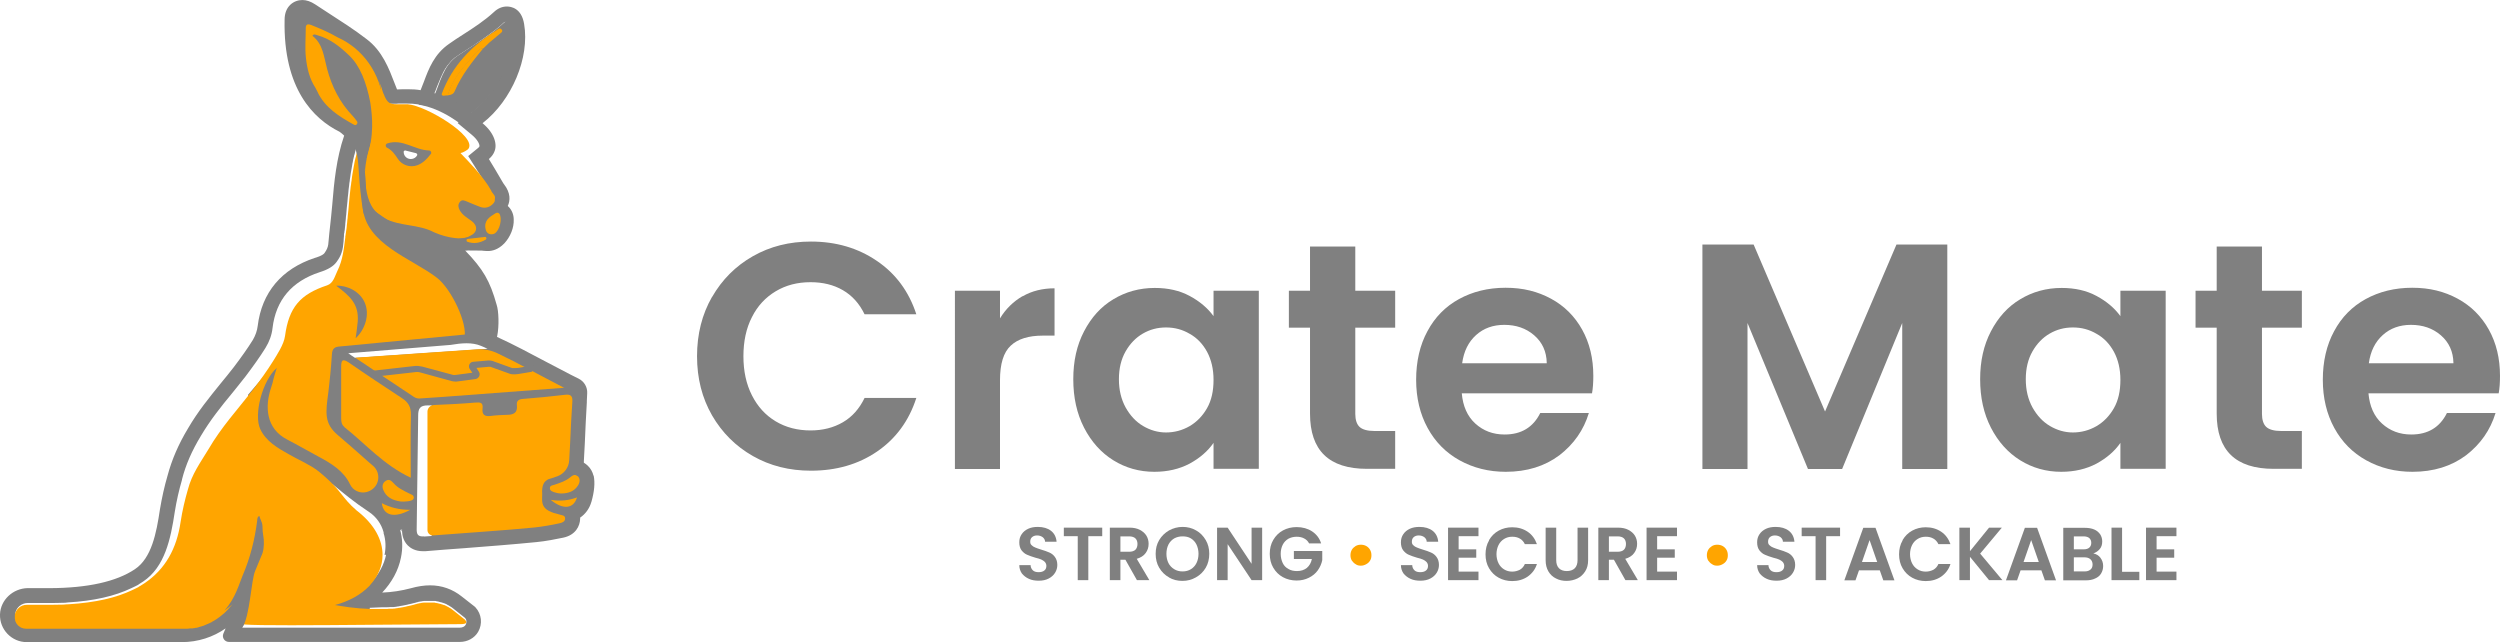 <?xml version="1.0" encoding="UTF-8"?><svg id="Layer_2" xmlns="http://www.w3.org/2000/svg" viewBox="0 0 134.75 34.61"><defs><style>.cls-1{fill:orange;}.cls-2{fill:gray;}</style></defs><g id="Layer_1-2"><g><g><path class="cls-2" d="M38.38,16.01c.54-.94,1.27-1.67,2.2-2.2,.93-.53,1.97-.79,3.13-.79,1.35,0,2.54,.35,3.55,1.04,1.02,.69,1.73,1.65,2.13,2.88h-2.79c-.28-.58-.67-1.01-1.17-1.3-.5-.29-1.08-.43-1.74-.43-.71,0-1.33,.16-1.88,.49-.55,.33-.98,.79-1.28,1.39-.31,.6-.46,1.31-.46,2.11s.15,1.5,.46,2.11,.73,1.07,1.28,1.4c.55,.33,1.18,.49,1.88,.49,.66,0,1.24-.15,1.74-.44,.5-.29,.89-.73,1.17-1.31h2.79c-.4,1.24-1.11,2.2-2.12,2.89-1.01,.69-2.2,1.03-3.56,1.03-1.16,0-2.2-.26-3.13-.79-.93-.53-1.66-1.26-2.2-2.19-.54-.94-.81-2-.81-3.19s.27-2.26,.81-3.2Z"/><path class="cls-2" d="M55.12,15.97c.5-.29,1.08-.43,1.72-.43v2.55h-.64c-.76,0-1.34,.18-1.72,.54-.39,.36-.58,.98-.58,1.87v4.78h-2.43V15.67h2.43v1.49c.31-.51,.72-.91,1.22-1.2Z"/><path class="cls-2" d="M58.43,17.86c.39-.75,.91-1.33,1.58-1.73,.66-.4,1.41-.61,2.23-.61,.72,0,1.34,.14,1.88,.43,.54,.29,.97,.65,1.29,1.09v-1.37h2.44v9.6h-2.44v-1.4c-.31,.45-.74,.82-1.29,1.12-.55,.29-1.18,.44-1.9,.44-.81,0-1.55-.21-2.21-.62s-1.19-1-1.58-1.76c-.39-.76-.58-1.63-.58-2.61s.19-1.83,.58-2.58Zm6.63,1.1c-.23-.42-.54-.75-.94-.97-.39-.23-.81-.34-1.27-.34s-.87,.11-1.25,.33c-.38,.22-.69,.54-.93,.96-.24,.42-.36,.92-.36,1.5s.12,1.08,.36,1.52c.24,.43,.55,.77,.94,1,.39,.23,.8,.35,1.24,.35s.87-.11,1.27-.34c.39-.23,.7-.55,.94-.97s.35-.93,.35-1.52-.12-1.09-.35-1.52Z"/><path class="cls-2" d="M73.05,17.67v4.64c0,.32,.08,.56,.23,.7s.42,.22,.79,.22h1.13v2.04h-1.52c-2.05,0-3.07-.99-3.07-2.98v-4.63h-1.14v-1.99h1.14v-2.38h2.44v2.38h2.15v1.99h-2.15Z"/><path class="cls-2" d="M85.81,21.2h-7.02c.06,.69,.3,1.24,.73,1.63,.43,.39,.95,.59,1.58,.59,.9,0,1.54-.39,1.92-1.16h2.62c-.28,.92-.81,1.68-1.59,2.28-.79,.59-1.75,.89-2.89,.89-.92,0-1.75-.21-2.49-.62s-1.31-.99-1.72-1.74-.62-1.62-.62-2.6,.2-1.87,.61-2.62c.4-.75,.97-1.33,1.7-1.73,.73-.4,1.57-.61,2.51-.61s1.73,.2,2.45,.59c.72,.39,1.28,.95,1.68,1.67,.4,.72,.6,1.55,.6,2.49,0,.35-.02,.66-.07,.94Zm-2.44-1.63c-.01-.62-.24-1.12-.68-1.5-.44-.38-.98-.56-1.61-.56-.6,0-1.11,.18-1.52,.55s-.66,.87-.75,1.52h4.56Z"/><path class="cls-2" d="M104.96,13.18v12.1h-2.43v-7.87l-3.24,7.87h-1.84l-3.26-7.87v7.87h-2.43V13.18h2.76l3.85,9,3.85-9h2.74Z"/><path class="cls-2" d="M107.31,17.86c.39-.75,.91-1.33,1.58-1.73,.66-.4,1.41-.61,2.23-.61,.72,0,1.34,.14,1.88,.43,.54,.29,.97,.65,1.29,1.09v-1.37h2.44v9.6h-2.44v-1.4c-.31,.45-.74,.82-1.29,1.12-.55,.29-1.18,.44-1.9,.44-.81,0-1.55-.21-2.21-.62s-1.19-1-1.58-1.76c-.39-.76-.58-1.63-.58-2.61s.19-1.83,.58-2.58Zm6.63,1.1c-.23-.42-.54-.75-.94-.97-.39-.23-.81-.34-1.27-.34s-.87,.11-1.25,.33c-.38,.22-.69,.54-.93,.96-.24,.42-.36,.92-.36,1.5s.12,1.08,.36,1.52c.24,.43,.55,.77,.94,1,.39,.23,.8,.35,1.24,.35s.87-.11,1.27-.34c.39-.23,.7-.55,.94-.97s.35-.93,.35-1.52-.12-1.09-.35-1.52Z"/><path class="cls-2" d="M121.92,17.67v4.64c0,.32,.08,.56,.23,.7s.42,.22,.79,.22h1.13v2.04h-1.52c-2.05,0-3.07-.99-3.07-2.98v-4.63h-1.14v-1.99h1.14v-2.38h2.44v2.38h2.15v1.99h-2.15Z"/><path class="cls-2" d="M134.68,21.2h-7.02c.06,.69,.3,1.24,.73,1.63,.43,.39,.95,.59,1.58,.59,.9,0,1.54-.39,1.92-1.16h2.62c-.28,.92-.81,1.68-1.59,2.28-.79,.59-1.75,.89-2.89,.89-.92,0-1.75-.21-2.49-.62s-1.31-.99-1.72-1.74-.62-1.62-.62-2.6,.2-1.87,.61-2.62c.4-.75,.97-1.33,1.7-1.73,.73-.4,1.57-.61,2.51-.61s1.73,.2,2.45,.59c.72,.39,1.28,.95,1.68,1.67,.4,.72,.6,1.55,.6,2.49,0,.35-.02,.66-.07,.94Zm-2.44-1.63c-.01-.62-.24-1.12-.68-1.5-.44-.38-.98-.56-1.61-.56-.6,0-1.11,.18-1.52,.55s-.66,.87-.75,1.52h4.56Z"/></g><g><path class="cls-2" d="M55.46,31.2c-.16-.07-.28-.17-.38-.29-.09-.13-.14-.28-.14-.45h.61c0,.12,.05,.21,.12,.28,.07,.07,.18,.1,.31,.1s.24-.03,.31-.09c.08-.06,.11-.15,.11-.25,0-.08-.03-.15-.08-.21-.05-.05-.12-.1-.19-.13s-.18-.07-.32-.1c-.18-.05-.33-.11-.45-.16-.12-.05-.21-.13-.3-.24-.08-.11-.12-.25-.12-.43,0-.17,.04-.31,.13-.44,.08-.12,.2-.22,.35-.29,.15-.07,.32-.1,.52-.1,.29,0,.53,.07,.71,.21,.18,.14,.28,.34,.3,.59h-.62c0-.1-.05-.18-.12-.24-.08-.06-.18-.1-.31-.1-.11,0-.2,.03-.27,.09-.07,.06-.1,.14-.1,.25,0,.08,.02,.14,.08,.19,.05,.05,.11,.09,.19,.12,.07,.03,.18,.07,.31,.11,.18,.05,.33,.11,.45,.16,.12,.05,.22,.13,.3,.24s.13,.25,.13,.43c0,.15-.04,.29-.12,.42-.08,.13-.19,.23-.34,.31-.15,.08-.33,.12-.54,.12-.2,0-.38-.03-.53-.1Z"/><path class="cls-2" d="M59.41,28.44v.46h-.75v2.37h-.57v-2.37h-.75v-.46h2.08Z"/><path class="cls-2" d="M61.28,31.27l-.62-1.1h-.27v1.1h-.57v-2.83h1.06c.22,0,.41,.04,.56,.12,.15,.08,.27,.18,.35,.31,.08,.13,.12,.28,.12,.44,0,.19-.05,.35-.16,.5-.11,.15-.27,.25-.48,.31l.68,1.15h-.66Zm-.89-1.53h.47c.15,0,.27-.04,.34-.11s.11-.18,.11-.31-.04-.23-.11-.3-.19-.11-.34-.11h-.47v.83Z"/><path class="cls-2" d="M63.01,31.12c-.22-.12-.4-.3-.53-.52-.13-.22-.19-.47-.19-.75s.06-.52,.19-.74c.13-.22,.31-.39,.53-.52,.22-.12,.47-.19,.73-.19s.51,.06,.73,.19c.22,.12,.39,.3,.52,.52,.13,.22,.19,.47,.19,.74s-.06,.53-.19,.75c-.13,.22-.3,.39-.53,.52s-.46,.19-.73,.19-.51-.06-.73-.19Zm1.18-.44c.13-.08,.23-.19,.3-.33,.07-.14,.11-.31,.11-.5s-.04-.35-.11-.5c-.07-.14-.17-.25-.3-.33-.13-.08-.28-.11-.45-.11s-.32,.04-.45,.11c-.13,.08-.23,.18-.31,.33-.07,.14-.11,.31-.11,.5s.04,.36,.11,.5c.07,.14,.18,.25,.31,.33,.13,.08,.28,.12,.45,.12s.32-.04,.45-.12Z"/><path class="cls-2" d="M68.03,31.27h-.57l-1.29-1.94v1.94h-.57v-2.83h.57l1.29,1.95v-1.95h.57v2.83Z"/><path class="cls-2" d="M70.56,29.29c-.06-.12-.15-.21-.27-.27-.11-.06-.25-.09-.4-.09-.17,0-.32,.04-.45,.11-.13,.08-.23,.18-.3,.32-.07,.14-.11,.3-.11,.49s.04,.35,.11,.5,.18,.25,.31,.32c.13,.08,.29,.11,.46,.11,.22,0,.39-.06,.53-.17,.14-.12,.23-.28,.27-.48h-.97v-.43h1.53v.49c-.04,.2-.12,.38-.24,.55s-.28,.3-.48,.4c-.2,.1-.42,.15-.66,.15-.27,0-.52-.06-.74-.18s-.39-.29-.52-.51c-.13-.22-.19-.47-.19-.75s.06-.53,.19-.75c.13-.22,.3-.39,.52-.51s.47-.18,.74-.18c.32,0,.6,.08,.83,.23,.24,.16,.4,.37,.49,.65h-.65Z"/><path class="cls-1" d="M73.07,30.41c-.09-.05-.15-.12-.21-.2-.05-.09-.07-.18-.07-.28s.02-.2,.07-.29c.05-.09,.12-.15,.21-.21,.09-.05,.18-.07,.28-.07s.2,.02,.29,.07c.09,.05,.16,.12,.21,.21,.05,.09,.07,.18,.07,.29s-.02,.2-.07,.28c-.05,.09-.12,.15-.21,.2-.09,.05-.18,.08-.29,.08s-.2-.02-.28-.08Z"/><path class="cls-2" d="M76.03,31.2c-.16-.07-.28-.17-.38-.29-.09-.13-.14-.28-.14-.45h.61c0,.12,.05,.21,.12,.28,.07,.07,.18,.1,.31,.1s.24-.03,.31-.09c.08-.06,.11-.15,.11-.25,0-.08-.03-.15-.08-.21-.05-.05-.12-.1-.19-.13s-.18-.07-.32-.1c-.18-.05-.33-.11-.45-.16-.12-.05-.21-.13-.3-.24-.08-.11-.12-.25-.12-.43,0-.17,.04-.31,.13-.44,.08-.12,.2-.22,.35-.29,.15-.07,.32-.1,.52-.1,.29,0,.53,.07,.71,.21,.18,.14,.28,.34,.3,.59h-.62c0-.1-.05-.18-.12-.24-.08-.06-.18-.1-.31-.1-.11,0-.2,.03-.27,.09-.07,.06-.1,.14-.1,.25,0,.08,.02,.14,.08,.19,.05,.05,.11,.09,.19,.12,.07,.03,.18,.07,.31,.11,.18,.05,.33,.11,.45,.16,.12,.05,.22,.13,.3,.24s.13,.25,.13,.43c0,.15-.04,.29-.12,.42-.08,.13-.19,.23-.34,.31-.15,.08-.33,.12-.54,.12-.2,0-.38-.03-.53-.1Z"/><path class="cls-2" d="M78.62,28.9v.71h.95v.45h-.95v.75h1.07v.46h-1.64v-2.83h1.64v.46h-1.07Z"/><path class="cls-2" d="M80.26,29.11c.13-.22,.3-.39,.52-.51,.22-.12,.46-.18,.73-.18,.32,0,.59,.08,.83,.24,.24,.16,.4,.39,.5,.67h-.65c-.06-.13-.16-.24-.27-.3-.12-.07-.25-.1-.41-.1-.17,0-.31,.04-.44,.12-.13,.08-.23,.19-.3,.33s-.11,.31-.11,.49,.04,.35,.11,.49,.17,.25,.3,.33c.13,.08,.27,.12,.44,.12,.15,0,.29-.04,.41-.1,.12-.07,.21-.17,.27-.31h.65c-.09,.29-.26,.51-.5,.68-.24,.16-.51,.24-.83,.24-.27,0-.51-.06-.73-.18-.22-.12-.39-.29-.52-.51-.13-.22-.19-.47-.19-.75s.06-.53,.19-.75Z"/><path class="cls-2" d="M83.88,28.44v1.75c0,.19,.05,.34,.15,.44,.1,.1,.24,.15,.42,.15s.33-.05,.43-.15c.1-.1,.15-.25,.15-.44v-1.75h.57v1.75c0,.24-.05,.44-.16,.61s-.24,.29-.42,.38c-.17,.08-.37,.13-.58,.13s-.4-.04-.57-.13c-.17-.08-.31-.21-.41-.38s-.15-.37-.15-.61v-1.75h.57Z"/><path class="cls-2" d="M87.61,31.27l-.62-1.1h-.27v1.1h-.57v-2.83h1.06c.22,0,.41,.04,.56,.12,.15,.08,.27,.18,.35,.31,.08,.13,.12,.28,.12,.44,0,.19-.05,.35-.16,.5-.11,.15-.27,.25-.48,.31l.68,1.15h-.66Zm-.89-1.53h.47c.15,0,.27-.04,.34-.11s.11-.18,.11-.31-.04-.23-.11-.3-.19-.11-.34-.11h-.47v.83Z"/><path class="cls-2" d="M89.32,28.9v.71h.95v.45h-.95v.75h1.07v.46h-1.64v-2.83h1.64v.46h-1.07Z"/><path class="cls-1" d="M92.28,30.41c-.09-.05-.15-.12-.21-.2-.05-.09-.07-.18-.07-.28s.02-.2,.07-.29c.05-.09,.12-.15,.21-.21,.09-.05,.18-.07,.28-.07s.2,.02,.29,.07c.09,.05,.16,.12,.21,.21,.05,.09,.07,.18,.07,.29s-.02,.2-.07,.28c-.05,.09-.12,.15-.21,.2-.09,.05-.18,.08-.29,.08s-.2-.02-.28-.08Z"/><path class="cls-2" d="M95.23,31.2c-.16-.07-.28-.17-.38-.29-.09-.13-.14-.28-.14-.45h.61c0,.12,.05,.21,.12,.28,.07,.07,.18,.1,.31,.1s.24-.03,.31-.09c.08-.06,.11-.15,.11-.25,0-.08-.03-.15-.08-.21-.05-.05-.12-.1-.19-.13s-.18-.07-.32-.1c-.18-.05-.33-.11-.45-.16-.12-.05-.21-.13-.3-.24-.08-.11-.12-.25-.12-.43,0-.17,.04-.31,.13-.44,.08-.12,.2-.22,.35-.29,.15-.07,.32-.1,.52-.1,.29,0,.53,.07,.71,.21,.18,.14,.28,.34,.3,.59h-.62c0-.1-.05-.18-.12-.24-.08-.06-.18-.1-.31-.1-.11,0-.2,.03-.27,.09-.07,.06-.1,.14-.1,.25,0,.08,.02,.14,.08,.19,.05,.05,.11,.09,.19,.12,.07,.03,.18,.07,.31,.11,.18,.05,.33,.11,.45,.16,.12,.05,.22,.13,.3,.24s.13,.25,.13,.43c0,.15-.04,.29-.12,.42-.08,.13-.19,.23-.34,.31-.15,.08-.33,.12-.54,.12-.2,0-.38-.03-.53-.1Z"/><path class="cls-2" d="M99.18,28.44v.46h-.75v2.37h-.57v-2.37h-.75v-.46h2.08Z"/><path class="cls-2" d="M101.33,30.74h-1.13l-.19,.54h-.6l1.02-2.83h.66l1.02,2.83h-.6l-.19-.54Zm-.15-.45l-.41-1.18-.41,1.18h.82Z"/><path class="cls-2" d="M102.55,29.11c.13-.22,.3-.39,.52-.51,.22-.12,.46-.18,.73-.18,.32,0,.59,.08,.83,.24,.24,.16,.4,.39,.5,.67h-.65c-.06-.13-.16-.24-.27-.3-.12-.07-.25-.1-.41-.1-.17,0-.31,.04-.44,.12-.13,.08-.23,.19-.3,.33s-.11,.31-.11,.49,.04,.35,.11,.49,.17,.25,.3,.33c.13,.08,.27,.12,.44,.12,.15,0,.29-.04,.41-.1,.12-.07,.21-.17,.27-.31h.65c-.09,.29-.26,.51-.5,.68-.24,.16-.51,.24-.83,.24-.27,0-.51-.06-.73-.18-.22-.12-.39-.29-.52-.51-.13-.22-.19-.47-.19-.75s.06-.53,.19-.75Z"/><path class="cls-2" d="M107.21,31.27l-1.03-1.26v1.26h-.57v-2.83h.57v1.27l1.03-1.27h.69l-1.17,1.4,1.2,1.43h-.72Z"/><path class="cls-2" d="M110.04,30.74h-1.13l-.19,.54h-.6l1.02-2.83h.66l1.02,2.83h-.6l-.19-.54Zm-.15-.45l-.41-1.18-.41,1.18h.82Z"/><path class="cls-2" d="M113.21,30.06c.1,.13,.15,.28,.15,.45,0,.15-.04,.28-.11,.4s-.18,.21-.32,.27c-.14,.07-.31,.1-.5,.1h-1.22v-2.83h1.17c.19,0,.36,.03,.5,.09,.14,.06,.24,.15,.32,.26,.07,.11,.11,.24,.11,.38,0,.17-.04,.3-.13,.41-.09,.11-.21,.19-.35,.24,.16,.03,.29,.11,.39,.24Zm-1.43-.45h.52c.14,0,.24-.03,.31-.09,.07-.06,.11-.15,.11-.26s-.04-.2-.11-.26c-.07-.06-.18-.09-.31-.09h-.52v.71Zm.89,1.1c.08-.07,.12-.16,.12-.28s-.04-.22-.12-.29c-.08-.07-.19-.1-.33-.1h-.56v.76h.57c.14,0,.25-.03,.32-.1Z"/><path class="cls-2" d="M114.38,30.82h.93v.45h-1.5v-2.83h.57v2.38Z"/><path class="cls-2" d="M116.24,28.9v.71h.95v.45h-.95v.75h1.07v.46h-1.64v-2.83h1.64v.46h-1.07Z"/></g><g><g><g><rect class="cls-2" x="11.38" y="30.09" width="8.55" height="3.01"/><path class="cls-2" d="M26.91,10.3l-.61-.3h-.01s-1.09-.54-1.09-.54l-1.04-1.42-3.18-1.25s-.1,.13-.25,.33c-.24,.32-.61,.85-.95,1.39h0s0,.01,0,.02c-.15,.25-.3,.5-.41,.74-.13,.26-.23,.5-.28,.7-.16,.63,.25,1.37,.64,1.89,0,0,0,0,0,0,.29,.39,.55,.65,.55,.65l4.64,2.01,.06,.03,.28,.12,.19,.08-.8-1.22,.2-.4,1.05-.06,1.21-.35,.36-1.07-.55-1.34Zm-5.16-2.12s.04-.08,.09-.07l.6,.15s.07,.06,.05,.1c-.08,.16-.26,.24-.44,.2-.18-.04-.3-.21-.29-.38Z"/><path class="cls-2" d="M13.51,31.97c-.02,.13-.04,.27-.06,.4,0,.04-.01,.08-.02,.12-.01,.07-.02,.14-.04,.2,0,.03,0,.05-.01,.08,0,.02,0,.04-.01,.06,0,.05-.02,.09-.03,.14,0,.03-.01,.05-.02,.08,0,.02,0,.04-.01,.06h.06l.66-1.49-.52,.36Zm18.48-6.33c-.05-.2-.15-.39-.31-.54-.06-.06-.13-.11-.21-.16,0-.03,0-.06,0-.09l.05-.93c.03-.79,.07-1.52,.11-2.23,0-.03,0-.06,0-.08l.02-.41c.02-.33-.16-.64-.46-.79l-.42-.21c-.42-.22-.85-.44-1.3-.68-.89-.47-1.78-.95-2.68-1.36,0,0,0-.04,.01-.05,.11-.54,.08-1.36-.03-1.68-.36-1.3-.74-1.93-1.69-2.92,.18-.04,.36-.09,.55-.17,0,0,.02,0,.02-.01,.17,.11,.37,.18,.59,.2,.02,0,.04,0,.06,0h0c.22,0,.55-.07,.88-.41,.33-.35,.53-.85,.51-1.29,0-.26-.1-.51-.28-.69-.01-.01-.03-.02-.04-.04,.13-.28,.17-.69-.21-1.18-.01-.01-.02-.03-.03-.04l-.13-.22c-.21-.36-.42-.72-.65-1.09,.16-.13,.25-.28,.29-.38h0c.18-.38,.03-1-.63-1.55,1.58-1.23,2.55-3.53,2.24-5.35-.14-.85-.7-.94-.93-.94-.25,0-.49,.1-.7,.3-.5,.46-1.08,.84-1.69,1.23-.24,.15-.48,.31-.72,.48-.8,.55-1.1,1.34-1.36,2.04-.06,.16-.12,.32-.18,.46-.22-.04-.45-.05-.67-.05-.09,0-.18,0-.27,0h-.01c-.13,0-.23,.01-.32,.01-.04-.1-.09-.22-.13-.33-.3-.78-.66-1.75-1.52-2.39-.66-.51-1.37-.96-2.05-1.4-.24-.16-.48-.31-.72-.47-.23-.15-.46-.23-.68-.23-.46,0-.96,.33-.96,1.06-.08,3.74,1.57,5.35,2.96,6.04,.05,.03,.13,.1,.21,.17,.01,.01,.03,.03,.04,.04-.42,1.23-.54,2.49-.64,3.71-.04,.42-.08,.86-.13,1.28-.01,.09-.02,.18-.03,.27-.07,.58,0,.7-.26,1.07-.09,.13-.44,.24-.52,.26-1.79,.59-2.86,1.86-3.08,3.67h0c-.03,.25-.12,.51-.26,.75-.28,.45-.62,.93-1.03,1.47-.23,.3-.47,.59-.7,.87-.63,.78-1.23,1.51-1.76,2.42-.52,.86-.88,1.7-1.11,2.56-.17,.58-.3,1.17-.41,1.82h0c-.19,1.28-.45,2.62-1.35,3.22-1,.67-2.54,1.01-4.57,1.02H1.48C.7,31.72,.03,32.33,0,33.11c-.03,.82,.63,1.5,1.44,1.5H9.8c.87,0,1.69-.27,2.36-.74l-.12,.28c-.09,.21,.06,.45,.3,.45h12.45c.4,0,.78-.2,.98-.54,.25-.43,.19-.96-.14-1.32l-.04-.04-.69-.54c-.51-.41-1.09-.61-1.72-.61-.32,0-.66,.05-1.05,.16-.49,.13-1,.21-1.53,.23,.51-.54,.87-1.18,1.01-1.88,.11-.52,.09-1.04-.05-1.53,.04,0,.08-.01,.11-.02,0,.04,0,.08,0,.13,.01,.21,.07,.52,.31,.76,.14,.14,.4,.31,.81,.31,.05,0,.1,0,.14,0,.68-.06,1.38-.11,2.06-.16,1.28-.1,2.61-.2,3.92-.33,.53-.05,1.05-.16,1.45-.24,.66-.14,.9-.62,.91-1.02,0-.02,0-.03,0-.06,.28-.19,.5-.48,.61-.86,.15-.53,.2-1,.12-1.4Zm-12.85-6.35c-.12-.08-.25-.16-.37-.25l5.52-.45h0c.59-.1,1.15-.15,1.63,.05,.12,.05,.24,.1,.36,.16l-7.14,.49Zm1.67,10.61c-.11,.54-.39,1.05-.8,1.49l-.05,.05s-.02,.02-.02,.03h0s-.03,.03-.04,.04c0,0,0,0,0,0l-1.07,1.13-.16,.17,1.28-.05,.68-.03s.1,0,.14,0c.04,0,.08,0,.11,0,.05,0,.1,0,.15-.01,.03,0,.07,0,.1,0,.02,0,.03,0,.05,0,.04,0,.07,0,.11-.01,.04,0,.09-.01,.13-.02,.04,0,.08-.01,.12-.02,.12-.02,.25-.04,.37-.07,.03,0,.05-.01,.08-.02,.11-.02,.23-.05,.34-.08,.04,0,.07-.02,.11-.03,.04,0,.07-.02,.11-.03,.04,0,.07-.02,.11-.02,.04,0,.07-.01,.11-.02,.03,0,.05,0,.08-.01,.01,0,.03,0,.04,0,.02,0,.05,0,.07,0,0,0,.02,0,.02,0,.03,0,.06,0,.09,0,0,0,0,0,.01,0,.03,0,.06,0,.1,0h.01s.05,0,.08,0c.03,0,.05,0,.08,0,0,0,.01,0,.02,0,.02,0,.04,0,.07,0,.03,0,.07,0,.1,.02,.02,0,.04,0,.06,.01,0,0,0,0,0,0,.03,0,.05,.01,.08,.02,.02,0,.05,.01,.07,.02,0,0,.01,0,.02,0,.02,0,.04,.01,.05,.02,.01,0,.03,0,.04,.01,.01,0,.02,0,.03,.01,.02,0,.03,.01,.05,.02,0,0,.02,0,.02,0,.02,0,.04,.02,.06,.03,0,0,0,0,.01,0,.02,.01,.05,.02,.07,.04,.03,.01,.05,.03,.08,.04,.03,.02,.05,.03,.08,.05,.03,.02,.05,.03,.08,.05,.03,.02,.05,.04,.08,.06l.64,.51s.01,.01,.02,.02c.03,.04,.06,.09,.06,.15,0,.02,0,.03,0,.05,0,.05-.01,.11-.04,.16-.05,.09-.17,.15-.3,.15H13.06s.11-.26,.11-.26l.05-.11s0,0,0,0l.15-.34,.66-1.49-.52,.36-.13,.09-.44,.31-1.06,.73-.16,.11h0s-.03,.03-.05,.04c-.03,.02-.06,.04-.09,.06-.05,.03-.11,.06-.16,.09-.02,0-.04,.02-.05,.03-.02,.01-.04,.02-.06,.03-.02,.01-.04,.02-.07,.03-.02,.01-.04,.02-.07,.03-.02,.01-.04,.02-.07,.03-.02,0-.04,.02-.07,.03-.02,0-.05,.02-.07,.03-.02,0-.05,.02-.07,.02-.02,0-.05,.02-.07,.02-.02,0-.05,.02-.07,.02-.03,0-.06,.02-.09,.03-.03,0-.06,.02-.09,.02-.01,0-.02,0-.03,0-.03,0-.07,.01-.1,.02,0,0,0,0-.01,0-.03,0-.05,0-.08,.01,0,0-.02,0-.03,0-.02,0-.05,0-.07,0-.07,0-.14,.02-.21,.02-.04,0-.08,0-.11,0-.04,0-.09,0-.13,0H1.44c-.1,0-.2-.02-.28-.06-.02,0-.04-.02-.05-.03,0,0,0,0,0,0-.01,0-.02-.01-.03-.02-.03-.02-.07-.05-.09-.08-.06-.06-.1-.13-.13-.21,0,0,0-.02-.01-.03,0,0,0-.02,0-.03l-.02-.09s0-.04,0-.06v-.03s0-.02,0-.03c0-.01,0-.02,0-.03,0-.02,0-.04,0-.06,.06-.3,.34-.53,.67-.53h1.21c.22,0,.44,0,.65-.01,.1,0,.2,0,.3-.02,1.38-.08,2.53-.34,3.42-.77,.06-.03,.13-.06,.19-.09,.04-.02,.08-.04,.12-.06,.04-.02,.08-.04,.11-.07,.04-.02,.07-.04,.11-.07,.04-.02,.07-.05,.11-.07,1.16-.78,1.48-2.28,1.7-3.75h0c.1-.62,.23-1.18,.39-1.73h0s0-.02,0-.02c.2-.79,.54-1.56,1.02-2.35h0s0,0,0,0c.51-.86,1.08-1.57,1.7-2.32,.23-.29,.47-.58,.71-.89h0s0,0,0,0c.42-.56,.78-1.06,1.07-1.53h0s0,0,0,0c.21-.34,.34-.7,.38-1.07h0c.18-1.51,1.04-2.52,2.54-3.01h0c.47-.15,.74-.32,.91-.55,.13-.18,.22-.34,.27-.5,.07-.2,.09-.39,.11-.62,0-.08,.01-.17,.02-.28,0-.02,0-.03,0-.05,0,0,0,0,0,0,0-.05,0-.09,.02-.13,0-.05,.01-.09,.02-.14,.01-.1,.02-.2,.03-.3,0,0,0-.02,0-.03,.01-.1,.02-.19,.03-.29,0-.07,.01-.13,.02-.2,.02-.25,.04-.49,.07-.74,.01-.14,.02-.27,.04-.41,.01-.15,.03-.3,.05-.45,0-.07,.02-.15,.03-.22,0-.07,.02-.15,.03-.22,.02-.15,.04-.3,.07-.44,.01-.08,.03-.16,.04-.24,0-.03,.01-.06,.02-.1,.02-.11,.04-.22,.07-.33,0-.04,.02-.07,.03-.11,.02-.08,.04-.16,.06-.24,0-.02,.01-.04,.02-.07h0s0-.02,0-.03c.02-.07,.04-.14,.06-.21,.01-.04,.02-.07,.03-.11,.01-.04,.02-.07,.04-.11,0,0,0,0,0,0,0-.02,.01-.03,.02-.05l.02-.07,.13-.37-.29-.26s-.02-.02-.04-.03c-.02-.01-.03-.03-.05-.04-.04-.04-.09-.08-.13-.11-.02-.02-.05-.04-.07-.06,0,0,0,0,0,0-.02-.02-.05-.04-.07-.06-.01,0-.02-.02-.03-.02-.03-.02-.06-.04-.1-.06,0,0-.01,0-.02,0h-.01s0,0,0,0c0,0,0,0-.01,0-.04-.02-.09-.04-.13-.07-.11-.06-.22-.12-.32-.19-.31-.2-.58-.44-.82-.72h0c-.16-.18-.3-.38-.43-.6-.57-.95-.85-2.21-.81-3.74h0s0-.03,0-.03c0-.01,0-.03,0-.04,0-.02,0-.05,.01-.07,0-.02,0-.03,.01-.04,0,0,0-.01,0-.02,0,0,0-.01,.01-.02,0,0,0-.01,.01-.02s0,0,.01-.01c0,0,0,0,.02-.01,0,0,0,0,.01,0,.01,0,.03-.01,.05-.01,0,0,.01,0,.02,0,.02,0,.03,0,.05,0,.06,.01,.12,.05,.19,.09,.06,.04,.12,.08,.18,.12,.06,.04,.12,.08,.18,.12,.23,.15,.45,.3,.68,.44,.1,.07,.21,.13,.31,.2,.18,.11,.35,.23,.52,.35,0,0,0,0,0,0,0,0,.01,0,.02,.01,.04,.02,.07,.05,.11,.07,.08,.05,.15,.11,.23,.16,.09,.07,.19,.13,.28,.2,.07,.05,.14,.11,.22,.16,0,0,0,0,0,0,.04,.03,.07,.05,.1,.08,0,0,0,0,0,0h0s0,0,0,0c.04,.03,.07,.06,.1,.09,.03,.03,.06,.06,.09,.09,.01,.01,.02,.03,.04,.04,.02,.02,.04,.04,.05,.06,.01,.02,.03,.04,.04,.05,.02,.02,.03,.04,.05,.06,.03,.04,.06,.08,.09,.12,.01,.02,.03,.04,.04,.06,.02,.02,.03,.05,.05,.07,.01,.02,.02,.04,.04,.06,0,0,.01,.02,.02,.03,0,0,0,0,0,0,0,0,0,0,0,0,0,0,0,0,0,0,0,0,0,.01,0,.02,.03,.06,.07,.12,.1,.18,.02,.03,.04,.07,.05,.1,.03,.06,.05,.11,.08,.17,.01,.03,.03,.06,.04,.09,0,.02,.02,.04,.03,.07,.04,.09,.07,.18,.11,.26,.02,.05,.04,.1,.06,.14,.02,.04,.03,.08,.05,.12t0,0s0,.01,0,.02h0s.02,.05,.02,.07,.02,.04,.02,.06c0,0,0,0,0,0,.01,.03,.02,.06,.03,.09,0,.02,.01,.03,.02,.05,0,.01,.01,.03,.02,.04,0,.01,.01,.03,.02,.04,0,.02,.02,.04,.02,.06l.19,.45h.51s.07-.01,.11-.01c.03,0,.05,0,.08,0,.01,0,.03,0,.04,0,.03,0,.06,0,.09,0,.02,0,.04,0,.06,0h0s0,0,0,0h0c.06,0,.11,0,.17,0,.02,0,.03,0,.05,0,.18,0,.37,.01,.55,.04l.26,.04s0,0,0,0l.35,.06,.22-.51s.02-.04,.03-.06c.02-.04,.04-.08,.05-.13,0,0,0,0,0,0h0s.03-.08,.05-.12c.03-.08,.06-.16,.09-.24,.02-.04,.03-.08,.05-.12,.02-.04,.03-.08,.05-.12,.02-.06,.05-.13,.08-.19,.02-.04,.03-.08,.05-.11,0,0,0,0,0,0,.01-.03,.03-.06,.04-.09,.05-.11,.1-.21,.16-.31,.01-.02,.02-.04,.04-.06,.01-.02,.03-.04,.04-.06,0,0,0,0,0,0,.01-.02,.03-.04,.04-.06,.02-.02,.03-.04,.05-.06,.02-.02,.03-.04,.05-.06,.02-.02,.03-.04,.05-.06,.02-.02,.04-.04,.05-.06,.02-.02,.04-.04,.06-.06,.02-.02,.04-.04,.06-.06,.02-.02,.04-.04,.06-.05,.02-.02,.04-.04,.07-.05,.02-.02,.05-.03,.07-.05,.08-.06,.16-.11,.24-.16,.13-.09,.27-.18,.41-.27,.16-.1,.32-.2,.47-.31,.21-.14,.42-.29,.63-.44,.21-.15,.41-.31,.6-.47,0,0,.02-.01,.02-.02,.04-.04,.08-.07,.12-.11,0,0,.01-.01,.02-.02,0,0,.02-.02,.03-.02,0,0,.02-.01,.03-.02,0,0,.01,0,.02-.01,0,0,.01,0,.02,0s.01,0,.02,0c0,0,.01,0,.02,0,0,0,0,0,.01,0,0,0,0,0,0,0,0,0,.02,0,.02,0,0,0,0,0,.01,.01,0,0,0,0,0,0,.02,.03,.05,.09,.08,.21,0,0,0,.02,0,.02,0,0,0,.01,0,.02,0,.05,.01,.09,.02,.14,0,.05,.01,.11,.02,.16,.09,1.14-.39,2.48-1.19,3.49,0,0,0,0-.01,.01-.02,.03-.04,.05-.06,.07-.03,.04-.06,.07-.1,.11-.05,.05-.09,.11-.14,.16-.05,.05-.11,.11-.16,.16-.05,.05-.1,.1-.16,.14h0s-.05,.05-.08,.07c-.01,.01-.03,.02-.04,.03-.02,.01-.03,.03-.05,.04l-.07,.05s0,0,0,0l-.06,.05-.65,.51,.05,.04s0,0,0,0l.71,.59c.35,.29,.42,.53,.42,.6h0s0,.02,0,.02c0,.01-.03,.05-.06,.08l-.55,.45,.38,.6c.22,.34,.42,.68,.61,1.02,0,.02,.02,.03,.03,.05l.13,.22v.02s.02,0,.02,0c0,.01,.02,.03,.03,.04,0,0,0,0,0,0,0,0,0,0,0,.01,0,.01,.02,.02,.02,.03h0s.01,.02,.02,.03c0,0,.01,.02,.02,.03,.06,.09,.09,.15,.1,.2,0,0,0,0,0,0,0,.05,0,.08-.01,.1l-.25,.54,.26,.24,.18,.16h.01c.04,.05,.04,.1,.04,.14h0v.02c0,.22-.11,.52-.29,.71-.03,.03-.06,.06-.09,.08h0c-.07,.06-.14,.09-.21,.09h-.01c-.08,0-.14-.03-.2-.06l-.37-.25-.41,.18s0,0,0,0h0s0,0-.01,0c0,0-.02,0-.03,.01-.02,0-.03,.01-.04,.02-.02,0-.05,.02-.07,.03,0,0-.01,0-.02,0-.02,0-.05,.01-.07,.02-.02,0-.04,.01-.06,.02-.01,0-.02,0-.04,0-.02,0-.05,0-.07,.01l-1.16,.22h0l-.25,.05,.94,.99s.08,.08,.11,.12c.15,.16,.28,.31,.4,.45,.55,.66,.79,1.16,1.05,2.09v.03s.02,.03,.02,.03c.02,.08,.05,.26,.05,.49,0,.01,0,.02,0,.04l-1.14,.12-8.93,.94-2.56,2.99,.56,4.49,4,.33h0c.6,.49,1.14,.95,1.96,1.49,.39,.26,.67,.65,.79,1.1v.05c.12,.38,.13,.77,.05,1.17Zm2.05-.99c-.36,.03-.41-.13-.4-.44l.08-6.07c0-.38,.1-.55,.52-.55,.07,0,.14,0,.21,0v7.04c-.14,.01-.27,.02-.41,.03Zm-9.35,3.07c-.02,.13-.04,.27-.06,.4,0,.04-.01,.08-.02,.12-.01,.07-.02,.14-.04,.2,0,.03,0,.05-.01,.08,0,.02,0,.04-.01,.06,0,.05-.02,.09-.03,.14,0,.03-.01,.05-.02,.08,0,.02,0,.04-.01,.06h.06l.66-1.49-.52,.36Z"/><path class="cls-2" d="M21.66,28.63l-.12-.11s.08-.01,.11-.02c0,.04,0,.08,0,.13Z"/><g><path class="cls-1" d="M30.85,21.64c-.05,.75-.09,1.5-.12,2.25l-.05,.92c-.02,.38-.26,.71-.61,.85-.15,.06-.31,.11-.49,.16-.27,.12-.35,.33-.36,.64,.04,.48-.19,.92,.63,1.19,.11,.03,.22,.05,.33,.09,.12,.04,.28,.03,.28,.21,0,.16-.15,.22-.28,.25-.45,.1-.91,.18-1.36,.23-1.74,.17-3.7,.29-5.47,.43-.17,.01-.31-.12-.31-.29v-6.38c0-.19,.15-.35,.35-.36,.71-.03,1.55-.07,2.21-.13,.28-.02,.45-.02,.41,.32-.04,.34,.12,.44,.44,.4,.29-.04,.58-.05,.86-.06,.35,0,.6-.09,.55-.52-.03-.24,.11-.33,.35-.34,.75-.06,1.5-.13,2.24-.22,.31-.04,.42,.06,.4,.37Z"/><path class="cls-1" d="M18.56,23.02c1.14,.9,2.1,2.03,3.58,2.73,0-1.19-.02-2.29,.01-3.38,.01-.43-.14-.68-.47-.9-.96-.63-1.93-1.27-2.88-1.93-.36-.24-.41-.1-.41,.24,0,.92,0,1.85,0,2.77,0,.18,.02,.34,.17,.46Z"/><path class="cls-2" d="M23.41,5.43l1.38,.74c.18,.09,.39,.08,.55-.03,1.41-.98,2.41-3.07,2.13-4.72-.03-.18-.07-.41-.31-.19-.76,.7-1.66,1.2-2.5,1.78-.77,.52-.93,1.42-1.28,2.22-.05,.1-.03,.17,.03,.2Z"/><path class="cls-1" d="M31.13,25.67c-.15-.14-.29-.03-.4,.06-.24,.2-.53,.29-.82,.39-.11,.04-.26,.04-.27,.17-.02,.17,.15,.21,.26,.25,.12,.04,.26,.06,.34,.06,.41,0,.74-.13,.93-.46,.09-.15,.11-.34-.03-.48Z"/><path class="cls-1" d="M26.7,11.5c-.31,.19-.62,.38-.53,.83,.04,.23,.19,.33,.4,.29,.27-.04,.5-.63,.39-1-.03-.15-.15-.19-.26-.12Z"/><path class="cls-1" d="M29.68,26.94c.68,.56,1.24,.48,1.42-.13-.43,.16-.89,.22-1.42,.13Z"/><path class="cls-1" d="M22.3,26.81c0-.14-.16-.16-.26-.22-.3-.15-.6-.29-.82-.54-.11-.12-.24-.26-.43-.13-.19,.12-.2,.32-.13,.49,.15,.37,.48,.56,.93,.62,.09,.01,.24,.01,.38-.01,.14-.02,.33-.04,.34-.22Z"/><path class="cls-1" d="M22.11,27.48c-.6,0-1.09-.13-1.53-.36,.08,.67,.67,.83,1.53,.36Z"/><path class="cls-1" d="M26.68,10.64s0,0,0,0c0-.07-.05-.14-.1-.2,0,0-.01-.02-.02-.03-.02-.02-.03-.04-.05-.06,0,0,0,0,0-.01,0,0,0,0,0,0-.01-.01-.02-.03-.03-.04,0,0,0,0,0,0,0,0,0-.01,0-.02-.06-.1-.11-.19-.17-.28-.42-.63-.93-1.17-1.49-1.75,.07-.01,.17-.05,.25-.1,.09-.05,.16-.1,.19-.15,.41-.67-2.28-2.3-3.28-2.38-.07,0-.12,0-.17,0h0s0,0,0,0h0s-.04,0-.06,0c-.03,0-.06,0-.09,0-.01,0-.03,0-.04,0-.03,0-.05,0-.08,0-.04,0-.07,0-.11,0-.41,0-.53-.06-.7-.43,0-.02-.02-.04-.02-.06,0-.01-.01-.03-.02-.04,0-.01-.01-.03-.02-.04,0-.01-.01-.03-.02-.05-.01-.03-.02-.06-.03-.09,0,0,0,0,0,0,0-.02-.02-.04-.02-.06s-.02-.04-.02-.07c0,0,0-.01,0-.02t0,0s-.03-.08-.05-.12c-.02-.05-.04-.1-.06-.14-.03-.09-.07-.18-.11-.26,0-.02-.02-.04-.03-.07-.01-.03-.03-.06-.04-.09-.03-.06-.05-.11-.08-.17-.02-.04-.03-.07-.05-.1-.03-.06-.06-.12-.1-.18,0,0,0,0,0,0,0,0,0,0,0,0h0s0,0,0,0c0,0,0,0,0,0,0,0,0,0,0,0,0-.01-.01-.02-.02-.03-.01-.02-.02-.04-.04-.06-.01-.02-.03-.05-.05-.07-.01-.02-.03-.04-.04-.06-.03-.04-.06-.08-.09-.12-.02-.02-.03-.04-.05-.06-.01-.02-.03-.04-.04-.05-.02-.02-.04-.04-.05-.06-.01-.01-.02-.03-.04-.04-.03-.03-.06-.06-.09-.09-.03-.03-.07-.06-.1-.09,0,0,0,0,0,0h0s0,0,0,0c-.03-.03-.07-.06-.1-.08,0,0,0,0,0,0-.07-.05-.14-.11-.22-.16-.09-.07-.19-.14-.28-.2-.08-.05-.15-.11-.23-.16-.04-.03-.07-.05-.11-.07,0,0-.01,0-.02-.01,0,0,0,0,0,0-.17-.12-.35-.24-.52-.35-.1-.07-.21-.14-.31-.2-.23-.15-.45-.29-.68-.44-.06-.04-.12-.08-.18-.12-.06-.04-.12-.08-.18-.12-.07-.05-.13-.08-.19-.09-.02,0-.04,0-.05,0,0,0-.01,0-.02,0-.02,0-.03,0-.05,.01,0,0,0,0-.01,0,0,0-.01,0-.02,.01,0,0,0,0-.01,.01s0,0-.01,.02c0,0,0,.01-.01,.02,0,0,0,.01,0,.02,0,.01,0,.03-.01,.04,0,.02,0,.04-.01,.07,0,.01,0,.02,0,.04,0,.01,0,.02,0,.03-.03,1.47,.2,3.19,1.29,4.38,0,0,0,0,0,0,.22,.25,.48,.47,.78,.67,.1,.07,.21,.13,.32,.19,.04,.02,.08,.04,.13,.07,0,0,0,0,.01,0,.01,0,.02,.01,.03,.02,.03,.02,.07,.04,.1,.06,.01,0,.02,.02,.03,.02,.03,.02,.05,.04,.07,.06,0,0,0,0,0,0,.02,.02,.05,.04,.07,.06,.04,.04,.08,.08,.13,.11,.02,.02,.03,.03,.05,.04,.01,.01,.02,.02,.04,.03,.18,.17,.24,.38,.16,.63,0,0,0,0,0,.02,0,.02-.01,.03-.02,.05,0,.02-.01,.03-.02,.05,0,0,0,0,0,0-.01,.04-.02,.07-.04,.11-.01,.04-.02,.07-.03,.11-.02,.07-.04,.14-.06,.21,0,.01,0,.02,0,.03h0s-.01,.04-.02,.07c-.02,.08-.04,.16-.06,.24,0,.04-.02,.07-.03,.11-.03,.11-.05,.22-.07,.33,0,.03-.01,.06-.02,.1-.01,.08-.03,.16-.04,.24-.03,.15-.05,.3-.07,.44,0,.07-.02,.15-.03,.22,0,.07-.02,.15-.03,.22-.02,.15-.03,.3-.05,.45-.01,.13-.03,.27-.04,.41-.02,.25-.04,.49-.07,.74,0,.07-.01,.13-.02,.2,0,.1-.02,.19-.03,.29,0,0,0,.02,0,.03-.01,.1-.02,.2-.04,.3,0,.04-.01,.09-.02,.13,0,.04-.01,.09-.02,.13,0,0,0,0,0,0,0,.02,0,.03,0,.05-.04,.3-.07,.6-.13,.9-.06,.31-.15,.62-.3,.92-.14,.29-.22,.66-.55,.77-1.45,.48-2.06,1.18-2.27,2.73-.06,.46-.44,1.02-.64,1.35-.33,.53-.7,1.04-1.08,1.54-.86,1.1-1.71,2.02-2.41,3.22-.44,.73-.89,1.33-1.11,2.18-.15,.52-.29,1.09-.39,1.74-.21,1.44-.83,2.55-1.95,3.3-.04,.02-.07,.05-.11,.07-.04,.02-.07,.05-.11,.07-.04,.02-.08,.04-.11,.07-.04,.02-.08,.04-.12,.06-.06,.03-.12,.06-.19,.09-.89,.43-2.01,.68-3.42,.77-.1,0-.2,.01-.3,.02-.21,0-.43,.01-.65,.01H1.44c-.32,0-.58,.23-.64,.53,0,.02,0,.04,0,.06,0,.01,0,.02,0,.03,0,0,0,.02,0,.03v.03s0,.04,0,.06l.02,.09s0,.02,0,.03c0,0,0,.02,.01,.03,.03,.08,.08,.16,.14,.22,.03,.03,.06,.05,.09,.07,.01,0,.02,.02,.03,.02,0,0,0,0,0,0,.02,.01,.04,.02,.05,.03,.09,.04,.18,.06,.28,.06H9.8s.09,0,.13,0c.04,0,.08,0,.11,0,.07,0,.14-.01,.21-.02,.02,0,.05,0,.07,0,0,0,.02,0,.03,0,.03,0,.05,0,.08-.01,0,0,0,0,.01,0,.03,0,.07-.01,.1-.02,0,0,.02,0,.03,0,.03,0,.06-.01,.09-.02,.03,0,.06-.02,.09-.03,.02,0,.05-.01,.07-.02,.02,0,.05-.01,.07-.02,.02,0,.05-.02,.07-.02,.02,0,.05-.02,.07-.03,.02,0,.04-.02,.07-.03,.02,0,.04-.02,.07-.03,.02,0,.04-.02,.07-.03,.02,0,.04-.02,.07-.03,.02-.01,.04-.02,.06-.03,.02,0,.04-.02,.05-.03,.05-.03,.11-.06,.16-.09,.03-.02,.06-.04,.09-.06,.02-.01,.04-.03,.06-.04,.05-.04,.1-.07,.15-.11,.08-.06,.15-.12,.23-.19,0,0,0,0,0,0,.51-.47,.87-1.11,1.01-1.84v-.03c.16,.37,.26,.7,.28,1.03,0,.06,0,.11,0,.16,0,.28-.05,.57-.15,.87-.05,.14-.1,.28-.17,.43,.03,0,.07,0,.12,.01,0,0,0,0,0,0,.36,.03,1.28,.04,2.49,.04,2.52,0,6.33-.05,9.13-.06,.17,0,.29-.02,.31-.08,.01-.03,0-.08-.06-.15,0,0-.01-.01-.02-.02l-.64-.51s-.05-.04-.08-.06c-.03-.02-.05-.04-.08-.05-.03-.02-.05-.03-.08-.05-.03-.02-.05-.03-.08-.04-.02-.01-.05-.03-.07-.04,0,0,0,0-.01,0-.02-.01-.04-.02-.06-.03,0,0-.01,0-.02,0-.02,0-.03-.01-.05-.02-.01,0-.02,0-.03-.01-.01,0-.03,0-.04-.01-.02,0-.03-.01-.05-.02,0,0-.01,0-.02,0-.02,0-.05-.01-.07-.02-.03,0-.05-.01-.08-.02,0,0,0,0,0,0-.02,0-.04,0-.06-.01-.03,0-.07-.01-.1-.02-.02,0-.04,0-.07,0,0,0,0,0-.02,0-.03,0-.05,0-.08,0-.03,0-.05,0-.08,0h-.01s-.07,0-.1,0c0,0,0,0-.01,0-.03,0-.06,0-.09,0,0,0-.02,0-.02,0-.02,0-.05,0-.07,0-.01,0-.03,0-.04,0-.03,0-.05,0-.08,.01-.04,0-.07,.01-.11,.02-.04,0-.07,.01-.11,.02-.04,0-.07,.02-.11,.03-.04,0-.07,.02-.11,.03-.11,.03-.23,.06-.34,.08-.03,0-.05,.01-.08,.02-.12,.03-.25,.05-.37,.07-.04,0-.08,.01-.12,.02-.04,0-.09,.01-.13,.02-.04,0-.07,0-.11,.01-.02,0-.03,0-.05,0-.03,0-.07,0-.1,0-.05,0-.1,0-.15,.01-.04,0-.08,0-.11,0-.05,0-.1,0-.14,0-.23,0-.45,0-.68,0-.37-.01-.74-.04-1.12-.09-.25-.03-.51-.08-.77-.12,.77-.2,1.4-.56,1.84-1.01,0,0,0,0,0,0,.01-.01,.03-.03,.04-.04h0s.02-.02,.02-.03c.43-.47,.67-1.03,.67-1.62,0-.8-.43-1.65-1.39-2.39-.42-.36-.62-.63-.87-.94-.1-.13-.21-.26-.35-.41-.2-.21-.46-.46-.83-.76-.45-.36-1.12-.64-1.62-.93-.6-.34-1.22-.69-1.53-1.35-.37-.78,.12-2.64,.89-3.3-.07,.2-.12,.39-.17,.56-.04,.18-.08,.34-.14,.51-.34,1.01-.28,2.2,.87,2.79,.56,.29,1.11,.61,1.67,.91,.72,.38,1.39,.8,1.72,1.51,.16,.33,.53,.5,.89,.41,.7-.19,.83-1.02,.33-1.43-.16-.13-.31-.27-.47-.41-.63-.56-.76-.67-1.4-1.22-.76-.64-.67-1.21-.52-2.33,.06-.49,.15-1.34,.19-2.03,.02-.33,.15-.41,.46-.43l6.7-.64,.8-.08c.24-.02,.39-.27,.29-.49-.02-.07-.04-.14-.06-.2-.31-1.09-.69-1.97-1.18-2.66-.07-.1-.15-.2-.23-.29-.04-.04-.07-.08-.11-.12-.02-.02-.03-.04-.05-.05l-.06-.07c-.61-.62-1.37-1.01-2.36-1.18-.66-.2-1.13-.38-1.5-.62-.36-.24-.62-.53-.87-.95,0,0,0,0,0,0-.08-.14-.15-.35-.2-.58h0c-.1-.49-.09-1.08,.1-1.42,.02-.03,.04-.06,.05-.08,.02,.33,.02,.62,.06,.9,.1,.69,.33,1.27,1.01,1.63,.84,.44,1.81,.3,2.66,.75,.19,.08,.37,.15,.56,.2,.19,.05,.37,.09,.56,.11,.13,.02,.27,.02,.41,0,.02,0,.05,0,.07-.01,.01,0,.02,0,.04,0,.02,0,.04-.01,.06-.02,.02,0,.05-.01,.07-.02,0,0,.01,0,.02,0,.02,0,.05-.02,.07-.03,.01,0,.03-.01,.04-.02,.01,0,.03-.01,.04-.02h0s0,0,0,0c.4-.18,.43-.54,.08-.8-.23-.17-.49-.31-.64-.58-.08-.15-.11-.29,0-.44,.12-.17,.28-.07,.41-.02,.23,.09,.46,.2,.69,.28,.29,.11,.56,0,.73-.21,.05-.06,.07-.12,.06-.18Zm-3.46-2.34c-.22,.29-.43,.49-.71,.6-.41,.16-.87-.01-1.08-.36-.16-.24-.31-.45-.57-.58-.1-.05-.09-.2,.02-.23,.81-.27,1.47,.36,2.24,.38,.1,0,.16,.12,.1,.2Z"/><path class="cls-1" d="M30.42,20.9l-6.5,.49h0c-.45,.03-.89,.06-1.33,.09-.09,0-.19-.03-.27-.08-.64-.43-1.28-.85-1.94-1.29-.4-.27-.81-.55-1.24-.83l6.56-.45c.39-.03,.78,.05,1.13,.22,.55,.26,1.11,.55,1.67,.85,.65,.34,1.29,.69,1.92,1.01Z"/></g><path class="cls-2" d="M25.45,7.2c-.53-.49-1.61-1.35-2.88-1.56l.13-.79c1.4,.23,2.57,1.08,3.29,1.76l-.54,.58Z"/><path class="cls-2" d="M19.68,9.14s-.26,.12-.13,2.01c.14,2.02,2.68,2.79,4.01,3.83,.76,.59,1.66,2.45,1.47,3.25h.96l.59-.78-.87-2.19-1.71-2.26-2.44-.67-1.62-1.13c-.29-.65-.42-1.33-.25-2.06Z"/><path class="cls-1" d="M26.1,2.56s-.03,.03-.04,.04c-.22,.02-.35,.18-.48,.33-.58,.67-1.19,1.32-1.44,2.21-.07,0-.15,.01-.22,.02-.09,0-.12-.04-.11-.1,.56-1.52,1.62-2.61,2.97-3.44,.07-.05,.16-.14,.25-.04,.11,.12-.03,.19-.1,.25-.18,.16-.37,.31-.55,.46l-.28,.27Z"/><path class="cls-1" d="M24.13,5.14c.24-.89,.85-1.54,1.44-2.21,.13-.15,.26-.31,.48-.33-.59,.72-1.17,1.44-1.54,2.31-.06,.15-.18,.21-.38,.23Z"/><path class="cls-2" d="M19.68,9.14c.1-1.34,.94-2.71,.85-4.37l-.43-1.88-2.63-1.76-1.46-.77-.3,1.51,.77,2.46,1.33,2.07,.61,.55c.49,.43,.8,1.03,.87,1.68,.05,.44,.06,1.01,.14,1.71,.34,3,.29-.3,.29-.3l-.06-.9Z"/><path class="cls-1" d="M20.72,5.97c0-.14-.03-.27-.05-.4h0c-.16-1.63-1.12-2.95-2.46-3.55h0c-.45-.26-.93-.47-1.43-.67-.21-.08-.31-.04-.3,.21,0,.52-.05,1.05,.01,1.56,.06,.56,.19,1.12,.51,1.61,0,0,0,0,0,0l.12,.23s.02,0,.03,.01c0,0-.02,0-.03,0,.41,.84,1.15,1.3,1.92,1.73,.06,.03,.12,.08,.19,0,.06-.07,.04-.13-.01-.19-.07-.09-.13-.18-.21-.26-.69-.72-1.12-1.57-1.38-2.54-.17-.62-.21-1.33-.79-1.78,.08-.12,.16-.06,.27-.03,.69,.19,1.22,.62,1.71,1.09,.58,.55,.93,1.44,1.14,2.54,.11,.74,.22,1.78-.2,3.04l.97-1.35c0-.42,.03-.84,0-1.26Z"/><path class="cls-2" d="M14.15,29.8c.09-.24,.09-.68,.04-.93-.03-.15-.04-.3-.04-.45,0-.19-.05-.29-.09-.39-.03-.07-.06-.13-.08-.22-.12,.05-.11,.17-.12,.27-.13,1.02-.38,2.01-.79,2.96-.15,.34-.38,1.23-.98,1.87-.06,.06,.73-.58,.84-.56,.08,.02,.1,1.51,.14,1.46,.4-.61,.47-2.54,.68-3.03l.41-.99Z"/></g><path class="cls-2" d="M24.51,20.56c-.06,0-.11,0-.17-.02l-1.67-.46c-.1-.03-.2-.04-.3-.02l-2.4,.27-.04-.33,2.4-.27c.14-.02,.28,0,.43,.03l1.67,.45s.08,.01,.12,0l.91-.12-.14-.2c-.05-.07-.06-.17-.02-.25,.04-.08,.12-.14,.21-.14l.81-.07c.07,0,.14,0,.2,.02h.01s1.08,.39,1.08,.39c.06,0,.26,0,.31-.01h.02s.57-.1,.57-.1l.13-.11,.22,.25-.2,.17-.66,.11c-.1,.02-.38,.05-.51,0h0s-1.06-.38-1.06-.38c-.03,0-.05,0-.08,0l-.67,.06,.13,.2c.05,.07,.06,.17,.02,.25s-.11,.14-.2,.15l-1.04,.14s-.06,0-.08,0Z"/></g><path class="cls-1" d="M25.19,12.88l.96-.11c.07,0,.09,.1,.04,.14-.34,.2-.66,.24-1,.12-.06-.02-.06-.14,0-.14Z"/><polygon class="cls-2" points="26.26 13.51 25.09 13.5 25.82 13.17 26.26 13.51"/><g><path class="cls-1" d="M18.11,15.4c1.25,.39,1.85,1.31,1.06,2.83"/><path class="cls-2" d="M18.11,15.4c.61-.03,1.28,.31,1.54,.89,.3,.66,.03,1.47-.48,1.94,.04-.32,.09-.61,.11-.88,.08-.97-.43-1.4-1.16-1.95h0Z"/></g></g></g></g></svg>